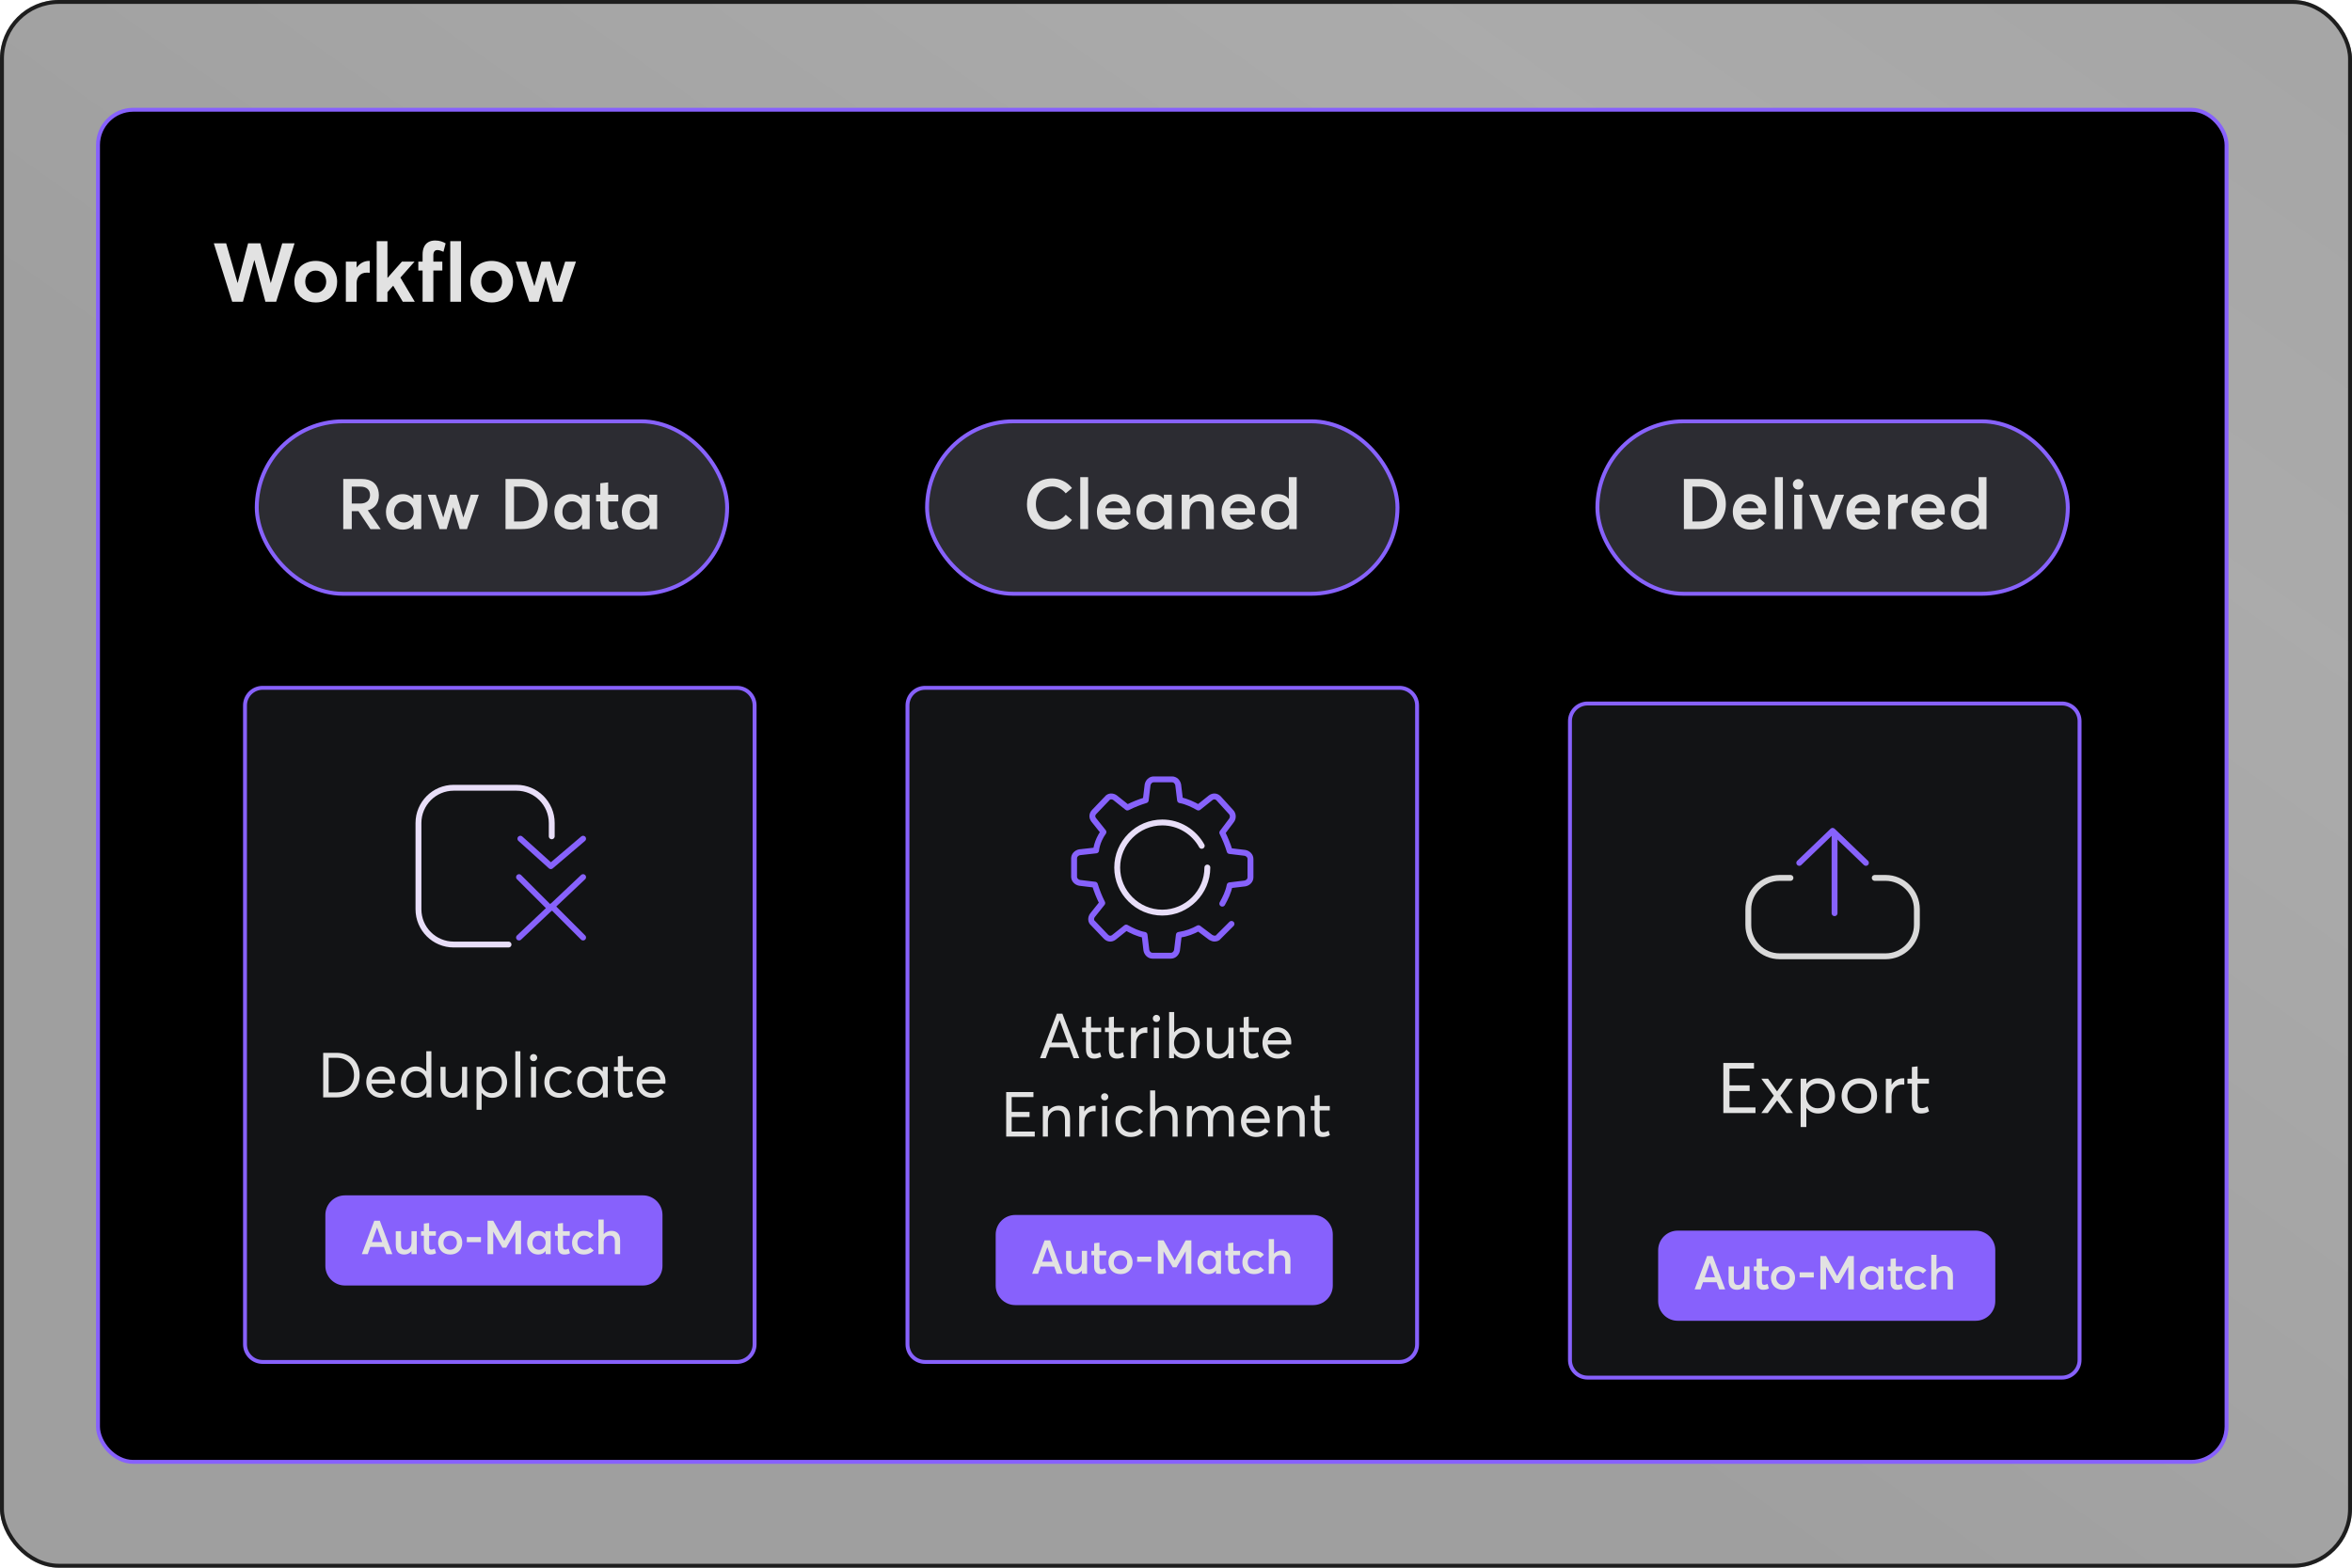 <svg xmlns="http://www.w3.org/2000/svg" width="600" height="400" viewBox="0 0 600 400" fill="none"><g clip-path="url(#clip0_1862_41886)"><rect width="600" height="400" rx="15" fill="url(#paint0_linear_1862_41886)"></rect><rect x="0.5" y="0.5" width="599" height="399" rx="14.5" stroke="#1E1E1E"></rect><rect x="25" y="28" width="543" height="345" rx="9" fill="black" stroke="#8761FC"></rect><path d="M71.996 62.081H75.144L70.447 77H67.71L64.9 66.387H64.869L61.967 77H59.24L54.544 62.081H57.691L60.593 72.17H60.634L63.29 62.081H66.418L69.053 72.17H69.094L71.996 62.081ZM80.547 77.174C79.901 77.174 79.296 77.092 78.732 76.918C78.158 76.754 77.656 76.508 77.215 76.19C76.774 75.882 76.394 75.503 76.077 75.072C75.749 74.642 75.502 74.149 75.338 73.606C75.174 73.073 75.092 72.499 75.092 71.883C75.092 71.124 75.215 70.417 75.482 69.761C75.749 69.105 76.118 68.551 76.589 68.079C77.061 67.607 77.635 67.238 78.322 66.972C78.999 66.705 79.748 66.572 80.547 66.572C81.327 66.572 82.065 66.705 82.742 66.961C83.418 67.228 83.993 67.587 84.475 68.048C84.946 68.51 85.326 69.074 85.592 69.73C85.859 70.386 86.002 71.104 86.002 71.883C86.002 72.919 85.767 73.842 85.305 74.642C84.834 75.452 84.188 76.077 83.367 76.518C82.537 76.959 81.593 77.174 80.547 77.174ZM80.547 74.713C81.296 74.713 81.932 74.447 82.444 73.914C82.957 73.38 83.213 72.704 83.213 71.883C83.213 71.053 82.957 70.376 82.455 69.843C81.942 69.31 81.306 69.043 80.547 69.043C79.748 69.043 79.102 69.32 78.609 69.853C78.117 70.386 77.871 71.063 77.871 71.883C77.871 72.683 78.117 73.36 78.62 73.903C79.122 74.447 79.768 74.713 80.547 74.713ZM94.103 66.572C94.206 66.572 94.277 66.582 94.318 66.582V69.597C94.041 69.576 93.795 69.566 93.59 69.566C92.77 69.566 92.124 69.822 91.663 70.314C91.201 70.817 90.976 71.463 90.976 72.242V77H88.228V66.746H90.976V68.253H91.006C91.396 67.72 91.857 67.3 92.391 67.013C92.924 66.726 93.488 66.572 94.103 66.572ZM100.317 72.919H100.286L98.84 74.549V77H96.092V61.537H98.84V70.878H98.881L102.542 66.746H105.762L102.142 70.827L105.823 77H102.757L100.317 72.919ZM107.802 77V69.022H106.715V66.746H107.802V64.982C107.802 64.203 107.925 63.537 108.182 62.993C108.438 62.45 108.807 62.04 109.289 61.773C109.761 61.506 110.345 61.363 111.022 61.363C111.576 61.363 112.088 61.445 112.55 61.588C113.011 61.742 113.391 61.916 113.678 62.101L113.124 64.254C112.509 63.957 111.996 63.803 111.586 63.803C110.889 63.803 110.55 64.265 110.55 65.188V66.746H112.837V69.022H110.55V77H107.802ZM114.867 77V61.537H117.615V77H114.867ZM125.418 77.174C124.772 77.174 124.167 77.092 123.604 76.918C123.029 76.754 122.527 76.508 122.086 76.19C121.645 75.882 121.266 75.503 120.948 75.072C120.62 74.642 120.374 74.149 120.209 73.606C120.045 73.073 119.963 72.499 119.963 71.883C119.963 71.124 120.086 70.417 120.353 69.761C120.62 69.105 120.989 68.551 121.46 68.079C121.932 67.607 122.506 67.238 123.193 66.972C123.87 66.705 124.619 66.572 125.418 66.572C126.198 66.572 126.936 66.705 127.613 66.961C128.29 67.228 128.864 67.587 129.346 68.048C129.817 68.51 130.197 69.074 130.463 69.73C130.73 70.386 130.874 71.104 130.874 71.883C130.874 72.919 130.638 73.842 130.176 74.642C129.705 75.452 129.059 76.077 128.238 76.518C127.408 76.959 126.464 77.174 125.418 77.174ZM125.418 74.713C126.167 74.713 126.803 74.447 127.315 73.914C127.828 73.38 128.084 72.704 128.084 71.883C128.084 71.053 127.828 70.376 127.326 69.843C126.813 69.31 126.177 69.043 125.418 69.043C124.619 69.043 123.973 69.32 123.48 69.853C122.988 70.386 122.742 71.063 122.742 71.883C122.742 72.683 122.988 73.36 123.491 73.903C123.993 74.447 124.639 74.713 125.418 74.713ZM144.173 66.746H146.931L143.435 77H141.066L139.241 70.673H139.21L137.405 77H135.047L131.55 66.746H134.309L136.298 72.981H136.329L138.123 66.746H140.338L142.153 72.981H142.184L144.173 66.746Z" fill="#E2E2E2"></path><rect x="65.5" y="107.5" width="120" height="44" rx="22" fill="#2C2C32" stroke="#8762FC"></rect><path d="M97.118 135H94.508L91.458 130.438H89.735V135H87.564V122.212H92.284C92.873 122.212 93.409 122.282 93.893 122.414C94.376 122.555 94.789 122.739 95.132 122.985C95.466 123.231 95.756 123.53 95.984 123.873C96.213 124.225 96.38 124.603 96.485 125.016C96.591 125.438 96.652 125.886 96.652 126.36C96.652 127.389 96.406 128.224 95.914 128.874C95.422 129.524 94.736 129.964 93.849 130.21V130.245L97.118 135ZM89.735 124.163V128.487H91.81C92.653 128.487 93.304 128.294 93.743 127.898C94.183 127.512 94.402 126.984 94.402 126.316C94.402 125.648 94.183 125.121 93.761 124.734C93.339 124.356 92.732 124.163 91.959 124.163H89.735ZM105.45 126.22H107.463V135H105.538V133.822H105.512C104.844 134.701 103.912 135.141 102.717 135.141C102.233 135.141 101.776 135.079 101.337 134.938C100.897 134.807 100.511 134.604 100.159 134.341C99.808 134.077 99.509 133.77 99.254 133.409C98.999 133.049 98.806 132.636 98.665 132.161C98.524 131.687 98.463 131.186 98.463 130.649C98.463 129.999 98.568 129.393 98.788 128.821C98.999 128.259 99.298 127.775 99.676 127.371C100.045 126.976 100.493 126.659 101.021 126.431C101.539 126.202 102.102 126.088 102.699 126.088C103.842 126.088 104.747 126.483 105.415 127.274H105.45V126.22ZM103.033 133.312C103.728 133.312 104.316 133.066 104.8 132.574C105.283 132.082 105.529 131.44 105.529 130.658C105.529 129.885 105.292 129.234 104.817 128.707C104.343 128.18 103.754 127.916 103.042 127.916C102.69 127.916 102.356 127.986 102.049 128.109C101.741 128.241 101.478 128.426 101.249 128.654C101.021 128.883 100.836 129.173 100.704 129.524C100.572 129.876 100.511 130.254 100.511 130.658C100.511 131.44 100.739 132.082 101.214 132.574C101.68 133.066 102.286 133.312 103.033 133.312ZM120.11 126.22H122.149L119.135 135H117.271L115.628 129.472H115.593L113.949 135H112.13L109.115 126.22H111.154L113.053 131.994H113.088L114.784 126.22H116.463L118.186 132.003H118.212L120.11 126.22ZM128.961 135V122.212H133.03C134.023 122.212 134.938 122.37 135.772 122.687C136.599 123.003 137.302 123.442 137.873 124.005C138.436 124.567 138.875 125.244 139.191 126.035C139.508 126.826 139.666 127.696 139.666 128.628C139.666 129.568 139.508 130.43 139.209 131.212C138.901 132.003 138.471 132.671 137.917 133.233C137.354 133.796 136.66 134.227 135.834 134.534C135.008 134.851 134.085 135 133.083 135H128.961ZM131.132 133.049H132.951C133.61 133.049 134.226 132.943 134.788 132.715C135.351 132.495 135.816 132.188 136.203 131.792C136.59 131.405 136.889 130.931 137.1 130.386C137.311 129.841 137.425 129.261 137.425 128.628C137.425 127.775 137.24 127.011 136.871 126.325C136.502 125.648 135.992 125.121 135.324 124.734C134.656 124.356 133.909 124.163 133.074 124.163H131.132V133.049ZM148.411 126.22H150.424V135H148.499V133.822H148.473C147.805 134.701 146.873 135.141 145.678 135.141C145.194 135.141 144.737 135.079 144.298 134.938C143.858 134.807 143.472 134.604 143.12 134.341C142.769 134.077 142.47 133.77 142.215 133.409C141.96 133.049 141.767 132.636 141.626 132.161C141.485 131.687 141.424 131.186 141.424 130.649C141.424 129.999 141.529 129.393 141.749 128.821C141.96 128.259 142.259 127.775 142.637 127.371C143.006 126.976 143.454 126.659 143.981 126.431C144.5 126.202 145.062 126.088 145.66 126.088C146.803 126.088 147.708 126.483 148.376 127.274H148.411V126.22ZM145.994 133.312C146.688 133.312 147.277 133.066 147.761 132.574C148.244 132.082 148.49 131.44 148.49 130.658C148.49 129.885 148.253 129.234 147.778 128.707C147.304 128.18 146.715 127.916 146.003 127.916C145.651 127.916 145.317 127.986 145.01 128.109C144.702 128.241 144.438 128.426 144.21 128.654C143.981 128.883 143.797 129.173 143.665 129.524C143.533 129.876 143.472 130.254 143.472 130.658C143.472 131.44 143.7 132.082 144.175 132.574C144.641 133.066 145.247 133.312 145.994 133.312ZM155.583 135.141C154.81 135.141 154.203 134.895 153.772 134.402C153.342 133.91 153.131 133.189 153.131 132.223V127.934H152.059V126.22H153.131V123.302L155.144 123.082V126.22H157.728V127.934H155.144V132.038C155.144 132.478 155.205 132.794 155.346 132.979C155.486 133.172 155.697 133.26 155.987 133.26C156.374 133.26 156.813 133.137 157.288 132.882L157.815 134.622C157.499 134.798 157.174 134.921 156.849 135.009C156.523 135.097 156.102 135.141 155.583 135.141ZM165.62 126.22H167.633V135H165.708V133.822H165.682C165.014 134.701 164.082 135.141 162.887 135.141C162.403 135.141 161.946 135.079 161.507 134.938C161.067 134.807 160.681 134.604 160.329 134.341C159.978 134.077 159.679 133.77 159.424 133.409C159.169 133.049 158.976 132.636 158.835 132.161C158.694 131.687 158.633 131.186 158.633 130.649C158.633 129.999 158.738 129.393 158.958 128.821C159.169 128.259 159.468 127.775 159.846 127.371C160.215 126.976 160.663 126.659 161.19 126.431C161.709 126.202 162.271 126.088 162.869 126.088C164.012 126.088 164.917 126.483 165.585 127.274H165.62V126.22ZM163.203 133.312C163.897 133.312 164.486 133.066 164.97 132.574C165.453 132.082 165.699 131.44 165.699 130.658C165.699 129.885 165.462 129.234 164.987 128.707C164.513 128.18 163.924 127.916 163.212 127.916C162.86 127.916 162.526 127.986 162.219 128.109C161.911 128.241 161.647 128.426 161.419 128.654C161.19 128.883 161.006 129.173 160.874 129.524C160.742 129.876 160.681 130.254 160.681 130.658C160.681 131.44 160.909 132.082 161.384 132.574C161.85 133.066 162.456 133.312 163.203 133.312Z" fill="#E2E2E2"></path><rect x="236.5" y="107.5" width="120" height="44" rx="22" fill="#2C2C32" stroke="#8762FC"></rect><path d="M268.436 135.114C267.732 135.114 267.064 135.026 266.432 134.851C265.79 134.675 265.201 134.411 264.656 134.051C264.111 133.69 263.646 133.26 263.25 132.75C262.846 132.24 262.538 131.643 262.318 130.939C262.09 130.236 261.984 129.48 261.984 128.654C261.984 127.925 262.072 127.23 262.248 126.571C262.424 125.912 262.696 125.306 263.065 124.761C263.426 124.216 263.865 123.75 264.375 123.346C264.885 122.941 265.482 122.634 266.177 122.405C266.871 122.186 267.627 122.071 268.436 122.071C269.358 122.071 270.264 122.273 271.143 122.678C272.021 123.082 272.804 123.697 273.472 124.523L271.872 125.877C271.441 125.35 270.923 124.919 270.325 124.603C269.728 124.286 269.095 124.128 268.436 124.128C267.609 124.128 266.889 124.321 266.256 124.69C265.623 125.068 265.131 125.596 264.779 126.281C264.428 126.967 264.252 127.758 264.252 128.654C264.252 129.516 264.428 130.289 264.788 130.957C265.14 131.625 265.641 132.144 266.273 132.513C266.906 132.882 267.627 133.066 268.436 133.066C269.121 133.066 269.763 132.917 270.352 132.601C270.932 132.284 271.441 131.862 271.872 131.326L273.472 132.688C272.883 133.427 272.162 134.016 271.31 134.455C270.457 134.895 269.499 135.114 268.436 135.114ZM275.572 135V121.746H277.585V135H275.572ZM288.369 130.509C288.369 130.834 288.352 131.098 288.316 131.309H281.918C282.041 131.933 282.331 132.425 282.779 132.776C283.228 133.137 283.772 133.312 284.423 133.312C285.328 133.312 286.058 132.97 286.611 132.275L288.018 133.479C287.613 133.989 287.104 134.394 286.479 134.692C285.855 134.991 285.135 135.141 284.317 135.141C283.465 135.141 282.7 134.956 282.023 134.587C281.338 134.218 280.802 133.69 280.415 132.996C280.02 132.302 279.826 131.502 279.826 130.605C279.826 129.946 279.932 129.331 280.151 128.769C280.362 128.206 280.661 127.731 281.048 127.336C281.426 126.949 281.883 126.642 282.41 126.422C282.938 126.202 283.5 126.088 284.106 126.088C284.95 126.088 285.706 126.281 286.356 126.659C287.007 127.046 287.499 127.564 287.851 128.232C288.193 128.9 288.369 129.665 288.369 130.509ZM284.212 127.916C283.649 127.916 283.175 128.074 282.771 128.382C282.366 128.689 282.094 129.12 281.953 129.683H286.348C286.26 129.331 286.119 129.023 285.935 128.76C285.75 128.496 285.513 128.294 285.214 128.145C284.915 127.995 284.581 127.916 284.212 127.916ZM296.903 126.22H298.916V135H296.991V133.822H296.965C296.297 134.701 295.365 135.141 294.17 135.141C293.687 135.141 293.229 135.079 292.79 134.938C292.351 134.807 291.964 134.604 291.612 134.341C291.261 134.077 290.962 133.77 290.707 133.409C290.452 133.049 290.259 132.636 290.118 132.161C289.978 131.687 289.916 131.186 289.916 130.649C289.916 129.999 290.021 129.393 290.241 128.821C290.452 128.259 290.751 127.775 291.129 127.371C291.498 126.976 291.946 126.659 292.474 126.431C292.992 126.202 293.555 126.088 294.152 126.088C295.295 126.088 296.2 126.483 296.868 127.274H296.903V126.22ZM294.486 133.312C295.181 133.312 295.77 133.066 296.253 132.574C296.736 132.082 296.982 131.44 296.982 130.658C296.982 129.885 296.745 129.234 296.271 128.707C295.796 128.18 295.207 127.916 294.495 127.916C294.144 127.916 293.81 127.986 293.502 128.109C293.194 128.241 292.931 128.426 292.702 128.654C292.474 128.883 292.289 129.173 292.157 129.524C292.025 129.876 291.964 130.254 291.964 130.658C291.964 131.44 292.192 132.082 292.667 132.574C293.133 133.066 293.739 133.312 294.486 133.312ZM306.439 126.088C307.441 126.088 308.232 126.396 308.804 127.011C309.375 127.626 309.665 128.566 309.665 129.832V135.009H307.652V130.351C307.652 129.894 307.608 129.507 307.529 129.19C307.441 128.874 307.318 128.628 307.151 128.443C306.976 128.259 306.782 128.127 306.554 128.039C306.325 127.96 306.062 127.916 305.745 127.916C305.402 127.916 305.095 127.978 304.813 128.092C304.532 128.215 304.286 128.382 304.093 128.602C303.891 128.83 303.732 129.111 303.627 129.445C303.521 129.788 303.469 130.166 303.469 130.588V135H301.456V126.22H303.469V127.424H303.495C303.864 126.993 304.304 126.659 304.813 126.431C305.323 126.202 305.859 126.088 306.439 126.088ZM320.168 130.509C320.168 130.834 320.15 131.098 320.115 131.309H313.717C313.84 131.933 314.13 132.425 314.578 132.776C315.026 133.137 315.571 133.312 316.222 133.312C317.127 133.312 317.856 132.97 318.41 132.275L319.816 133.479C319.412 133.989 318.902 134.394 318.278 134.692C317.654 134.991 316.934 135.141 316.116 135.141C315.264 135.141 314.499 134.956 313.822 134.587C313.137 134.218 312.601 133.69 312.214 132.996C311.818 132.302 311.625 131.502 311.625 130.605C311.625 129.946 311.73 129.331 311.95 128.769C312.161 128.206 312.46 127.731 312.847 127.336C313.225 126.949 313.682 126.642 314.209 126.422C314.736 126.202 315.299 126.088 315.905 126.088C316.749 126.088 317.505 126.281 318.155 126.659C318.806 127.046 319.298 127.564 319.649 128.232C319.992 128.9 320.168 129.665 320.168 130.509ZM316.011 127.916C315.448 127.916 314.974 128.074 314.569 128.382C314.165 128.689 313.893 129.12 313.752 129.683H318.146C318.059 129.331 317.918 129.023 317.733 128.76C317.549 128.496 317.312 128.294 317.013 128.145C316.714 127.995 316.38 127.916 316.011 127.916ZM328.781 121.746H330.794V135H328.869V133.822H328.834C328.166 134.701 327.208 135.141 325.978 135.141C325.494 135.141 325.037 135.079 324.598 134.938C324.158 134.807 323.771 134.604 323.42 134.341C323.068 134.077 322.77 133.77 322.515 133.409C322.26 133.049 322.066 132.636 321.926 132.161C321.785 131.687 321.724 131.186 321.724 130.649C321.724 129.999 321.829 129.393 322.049 128.821C322.26 128.259 322.559 127.775 322.937 127.371C323.306 126.976 323.754 126.659 324.281 126.431C324.8 126.202 325.362 126.088 325.96 126.088C327.138 126.088 328.069 126.483 328.737 127.274H328.781V121.746ZM326.294 133.312C327.015 133.312 327.63 133.066 328.122 132.574C328.614 132.082 328.86 131.449 328.86 130.658C328.86 129.876 328.614 129.226 328.14 128.698C327.665 128.18 327.05 127.916 326.303 127.916C325.951 127.916 325.617 127.986 325.31 128.109C325.002 128.241 324.738 128.426 324.51 128.654C324.281 128.883 324.097 129.173 323.965 129.524C323.833 129.876 323.771 130.254 323.771 130.658C323.771 131.44 324 132.082 324.475 132.574C324.94 133.066 325.547 133.312 326.294 133.312Z" fill="#E2E2E2"></path><rect x="407.5" y="107.5" width="120" height="44" rx="22" fill="#2C2C32" stroke="#8762FC"></rect><path d="M429.564 135V122.212H433.634C434.627 122.212 435.541 122.37 436.376 122.687C437.202 123.003 437.905 123.442 438.477 124.005C439.039 124.567 439.479 125.244 439.795 126.035C440.111 126.826 440.27 127.696 440.27 128.628C440.27 129.568 440.111 130.43 439.812 131.212C439.505 132.003 439.074 132.671 438.521 133.233C437.958 133.796 437.264 134.227 436.438 134.534C435.611 134.851 434.688 135 433.687 135H429.564ZM431.735 133.049H433.555C434.214 133.049 434.829 132.943 435.392 132.715C435.954 132.495 436.42 132.188 436.807 131.792C437.193 131.405 437.492 130.931 437.703 130.386C437.914 129.841 438.028 129.261 438.028 128.628C438.028 127.775 437.844 127.011 437.475 126.325C437.105 125.648 436.596 125.121 435.928 124.734C435.26 124.356 434.513 124.163 433.678 124.163H431.735V133.049ZM450.588 130.509C450.588 130.834 450.57 131.098 450.535 131.309H444.137C444.26 131.933 444.55 132.425 444.998 132.776C445.446 133.137 445.991 133.312 446.642 133.312C447.547 133.312 448.276 132.97 448.83 132.275L450.236 133.479C449.832 133.989 449.322 134.394 448.698 134.692C448.074 134.991 447.354 135.141 446.536 135.141C445.684 135.141 444.919 134.956 444.242 134.587C443.557 134.218 443.021 133.69 442.634 132.996C442.238 132.302 442.045 131.502 442.045 130.605C442.045 129.946 442.15 129.331 442.37 128.769C442.581 128.206 442.88 127.731 443.267 127.336C443.645 126.949 444.102 126.642 444.629 126.422C445.156 126.202 445.719 126.088 446.325 126.088C447.169 126.088 447.925 126.281 448.575 126.659C449.226 127.046 449.718 127.564 450.069 128.232C450.412 128.9 450.588 129.665 450.588 130.509ZM446.431 127.916C445.868 127.916 445.394 128.074 444.989 128.382C444.585 128.689 444.312 129.12 444.172 129.683H448.566C448.479 129.331 448.338 129.023 448.153 128.76C447.969 128.496 447.731 128.294 447.433 128.145C447.134 127.995 446.8 127.916 446.431 127.916ZM452.803 135V121.746H454.815V135H452.803ZM458.727 124.91C458.34 124.91 458.023 124.787 457.76 124.523C457.496 124.26 457.364 123.943 457.364 123.574C457.364 123.205 457.496 122.897 457.76 122.634C458.023 122.37 458.34 122.238 458.727 122.238C459.096 122.238 459.412 122.37 459.676 122.634C459.939 122.897 460.08 123.214 460.08 123.574C460.08 123.82 460.019 124.04 459.896 124.242C459.772 124.453 459.605 124.611 459.395 124.734C459.184 124.857 458.964 124.91 458.727 124.91ZM457.707 135V126.22H459.72V135H457.707ZM468.254 126.22H470.425L466.944 135H465.02L461.521 126.22H463.675L465.969 132.478H466.004L468.254 126.22ZM479.574 130.509C479.574 130.834 479.557 131.098 479.521 131.309H473.123C473.246 131.933 473.536 132.425 473.984 132.776C474.433 133.137 474.978 133.312 475.628 133.312C476.533 133.312 477.263 132.97 477.816 132.275L479.223 133.479C478.818 133.989 478.309 134.394 477.685 134.692C477.061 134.991 476.34 135.141 475.522 135.141C474.67 135.141 473.905 134.956 473.229 134.587C472.543 134.218 472.007 133.69 471.62 132.996C471.225 132.302 471.031 131.502 471.031 130.605C471.031 129.946 471.137 129.331 471.356 128.769C471.567 128.206 471.866 127.731 472.253 127.336C472.631 126.949 473.088 126.642 473.615 126.422C474.143 126.202 474.705 126.088 475.312 126.088C476.155 126.088 476.911 126.281 477.562 126.659C478.212 127.046 478.704 127.564 479.056 128.232C479.398 128.9 479.574 129.665 479.574 130.509ZM475.417 127.916C474.854 127.916 474.38 128.074 473.976 128.382C473.571 128.689 473.299 129.12 473.158 129.683H477.553C477.465 129.331 477.324 129.023 477.14 128.76C476.955 128.496 476.718 128.294 476.419 128.145C476.12 127.995 475.786 127.916 475.417 127.916ZM486.43 126.088C486.544 126.088 486.623 126.097 486.676 126.097V128.338C486.447 128.32 486.245 128.312 486.069 128.312C485.568 128.312 485.138 128.426 484.769 128.646C484.399 128.874 484.127 129.173 483.942 129.551C483.758 129.929 483.67 130.359 483.67 130.834V135H481.657V126.22H483.67V127.538H483.696C484.039 127.072 484.443 126.712 484.918 126.466C485.393 126.22 485.894 126.088 486.43 126.088ZM496.133 130.509C496.133 130.834 496.115 131.098 496.08 131.309H489.682C489.805 131.933 490.095 132.425 490.543 132.776C490.991 133.137 491.536 133.312 492.187 133.312C493.092 133.312 493.821 132.97 494.375 132.275L495.781 133.479C495.377 133.989 494.867 134.394 494.243 134.692C493.619 134.991 492.898 135.141 492.081 135.141C491.229 135.141 490.464 134.956 489.787 134.587C489.102 134.218 488.565 133.69 488.179 132.996C487.783 132.302 487.59 131.502 487.59 130.605C487.59 129.946 487.695 129.331 487.915 128.769C488.126 128.206 488.425 127.731 488.812 127.336C489.189 126.949 489.646 126.642 490.174 126.422C490.701 126.202 491.264 126.088 491.87 126.088C492.714 126.088 493.47 126.281 494.12 126.659C494.771 127.046 495.263 127.564 495.614 128.232C495.957 128.9 496.133 129.665 496.133 130.509ZM491.976 127.916C491.413 127.916 490.938 128.074 490.534 128.382C490.13 128.689 489.857 129.12 489.717 129.683H494.111C494.023 129.331 493.883 129.023 493.698 128.76C493.514 128.496 493.276 128.294 492.978 128.145C492.679 127.995 492.345 127.916 491.976 127.916ZM504.746 121.746H506.759V135H504.834V133.822H504.799C504.131 134.701 503.173 135.141 501.942 135.141C501.459 135.141 501.002 135.079 500.562 134.938C500.123 134.807 499.736 134.604 499.385 134.341C499.033 134.077 498.734 133.77 498.479 133.409C498.225 133.049 498.031 132.636 497.891 132.161C497.75 131.687 497.688 131.186 497.688 130.649C497.688 129.999 497.794 129.393 498.014 128.821C498.225 128.259 498.523 127.775 498.901 127.371C499.271 126.976 499.719 126.659 500.246 126.431C500.765 126.202 501.327 126.088 501.925 126.088C503.103 126.088 504.034 126.483 504.702 127.274H504.746V121.746ZM502.259 133.312C502.979 133.312 503.595 133.066 504.087 132.574C504.579 132.082 504.825 131.449 504.825 130.658C504.825 129.876 504.579 129.226 504.104 128.698C503.63 128.18 503.015 127.916 502.268 127.916C501.916 127.916 501.582 127.986 501.274 128.109C500.967 128.241 500.703 128.426 500.475 128.654C500.246 128.883 500.062 129.173 499.93 129.524C499.798 129.876 499.736 130.254 499.736 130.658C499.736 131.44 499.965 132.082 500.439 132.574C500.905 133.066 501.512 133.312 502.259 133.312Z" fill="#E2E2E2"></path><path d="M67 175.5H188C190.485 175.5 192.5 177.515 192.5 180V343C192.5 345.485 190.485 347.5 188 347.5H67C64.515 347.5 62.5 345.485 62.5 343V180C62.5 177.515 64.515 175.5 67 175.5Z" fill="#121315" stroke="#8761FC"></path><path d="M82.445 280V268.633H85.844C86.727 268.633 87.539 268.773 88.281 269.055C89.016 269.336 89.641 269.727 90.148 270.227C90.648 270.727 91.039 271.328 91.32 272.031C91.602 272.734 91.742 273.508 91.742 274.336C91.742 276.031 91.211 277.398 90.156 278.438C89.102 279.484 87.68 280 85.891 280H82.445ZM83.836 278.734H85.805C86.25 278.734 86.672 278.688 87.078 278.586C87.484 278.492 87.852 278.352 88.18 278.164C88.508 277.984 88.812 277.758 89.078 277.492C89.344 277.227 89.562 276.938 89.742 276.609C89.922 276.289 90.062 275.938 90.156 275.547C90.25 275.164 90.305 274.758 90.305 274.336C90.305 273.477 90.117 272.711 89.75 272.039C89.375 271.367 88.852 270.844 88.18 270.469C87.508 270.094 86.734 269.898 85.867 269.898H83.836V278.734ZM100.789 275.984C100.789 276.188 100.773 276.359 100.75 276.516H94.766C94.844 277.242 95.125 277.82 95.602 278.258C96.07 278.695 96.656 278.906 97.359 278.906C97.82 278.906 98.234 278.812 98.609 278.625C98.977 278.438 99.289 278.18 99.555 277.859L100.461 278.633C100.109 279.086 99.664 279.445 99.133 279.711C98.602 279.977 97.992 280.102 97.312 280.102C96.766 280.102 96.25 280.008 95.773 279.812C95.297 279.617 94.891 279.344 94.547 279C94.203 278.656 93.93 278.234 93.734 277.734C93.531 277.234 93.438 276.695 93.438 276.109C93.438 275.531 93.531 275 93.727 274.5C93.914 274 94.18 273.578 94.508 273.234C94.836 272.891 95.234 272.617 95.695 272.414C96.148 272.219 96.641 272.117 97.164 272.117C97.875 272.117 98.508 272.289 99.062 272.617C99.609 272.953 100.039 273.414 100.336 274C100.633 274.586 100.789 275.25 100.789 275.984ZM97.234 273.312C96.617 273.312 96.086 273.508 95.641 273.891C95.195 274.273 94.914 274.789 94.797 275.438H99.5C99.391 274.797 99.141 274.281 98.742 273.891C98.344 273.508 97.844 273.312 97.234 273.312ZM108.75 268.219H110.047V280H108.805V278.766H108.781C108.57 279.047 108.328 279.289 108.062 279.484C107.789 279.688 107.484 279.836 107.148 279.945C106.812 280.055 106.461 280.102 106.086 280.102C105.555 280.102 105.055 280.008 104.586 279.82C104.117 279.633 103.711 279.367 103.367 279.023C103.023 278.688 102.758 278.273 102.562 277.773C102.359 277.281 102.266 276.742 102.266 276.156C102.266 275.594 102.359 275.055 102.555 274.555C102.742 274.055 103.008 273.633 103.344 273.273C103.672 272.914 104.078 272.633 104.555 272.43C105.023 272.227 105.531 272.117 106.078 272.117C106.422 272.117 106.758 272.164 107.086 272.258C107.406 272.352 107.703 272.492 107.984 272.68C108.266 272.867 108.508 273.102 108.727 273.367H108.75V268.219ZM106.211 278.914C106.547 278.914 106.875 278.852 107.188 278.719C107.5 278.586 107.781 278.398 108.016 278.164C108.25 277.93 108.445 277.633 108.586 277.289C108.727 276.945 108.797 276.57 108.797 276.164C108.797 275.773 108.727 275.398 108.594 275.047C108.461 274.695 108.281 274.391 108.055 274.133C107.828 273.883 107.555 273.68 107.242 273.531C106.922 273.383 106.586 273.305 106.227 273.305C105.469 273.305 104.836 273.57 104.336 274.094C103.836 274.625 103.586 275.312 103.586 276.164C103.586 276.961 103.828 277.625 104.312 278.141C104.797 278.656 105.43 278.914 106.211 278.914ZM117.875 272.211H119.172V280H117.875V278.711H117.852C117.539 279.164 117.164 279.508 116.719 279.742C116.266 279.984 115.789 280.102 115.289 280.102C114.367 280.102 113.648 279.836 113.133 279.289C112.617 278.75 112.367 277.938 112.367 276.852V272.211H113.664V276.477C113.664 277.344 113.82 277.969 114.133 278.344C114.445 278.719 114.922 278.906 115.562 278.906C115.875 278.906 116.164 278.844 116.445 278.711C116.727 278.578 116.969 278.391 117.18 278.148C117.391 277.906 117.562 277.594 117.688 277.219C117.812 276.844 117.875 276.438 117.875 275.984V272.211ZM125.547 272.117C126.266 272.117 126.922 272.297 127.508 272.648C128.086 273 128.539 273.484 128.867 274.094C129.195 274.711 129.359 275.398 129.359 276.156C129.359 276.742 129.258 277.281 129.062 277.773C128.859 278.273 128.594 278.688 128.25 279.023C127.906 279.367 127.508 279.633 127.039 279.82C126.57 280.008 126.07 280.102 125.539 280.102C124.992 280.102 124.5 279.992 124.047 279.773C123.594 279.555 123.203 279.25 122.891 278.844H122.859V283.164H121.57V272.211H122.867V273.359H122.898C123.219 272.961 123.609 272.656 124.062 272.438C124.516 272.227 125.016 272.117 125.547 272.117ZM125.414 278.914C126.195 278.914 126.828 278.656 127.312 278.141C127.797 277.625 128.039 276.961 128.039 276.164C128.039 275.312 127.781 274.625 127.281 274.094C126.781 273.57 126.148 273.305 125.398 273.305C124.914 273.305 124.477 273.438 124.086 273.688C123.688 273.938 123.375 274.281 123.156 274.719C122.93 275.156 122.82 275.641 122.82 276.164C122.82 276.57 122.891 276.945 123.031 277.289C123.172 277.633 123.359 277.93 123.602 278.164C123.836 278.398 124.117 278.586 124.43 278.719C124.742 278.852 125.07 278.914 125.414 278.914ZM131.461 280V268.219H132.75V280H131.461ZM136.117 270.766C135.852 270.766 135.633 270.68 135.461 270.5C135.281 270.328 135.195 270.109 135.195 269.859C135.195 269.609 135.281 269.391 135.461 269.211C135.633 269.039 135.852 268.945 136.117 268.945C136.281 268.945 136.438 268.992 136.578 269.07C136.719 269.148 136.828 269.258 136.914 269.398C136.992 269.539 137.039 269.695 137.039 269.859C137.039 270.109 136.945 270.328 136.766 270.5C136.586 270.68 136.367 270.766 136.117 270.766ZM135.461 280V272.211H136.75V280H135.461ZM142.719 280.102C141.977 280.102 141.312 279.938 140.727 279.602C140.141 279.273 139.688 278.805 139.359 278.195C139.031 277.586 138.867 276.898 138.867 276.117C138.867 275.344 139.031 274.648 139.359 274.039C139.688 273.43 140.148 272.961 140.742 272.617C141.336 272.281 142.008 272.109 142.766 272.109C143.359 272.109 143.938 272.234 144.5 272.469C145.062 272.711 145.531 273.055 145.906 273.5L145.008 274.281C144.758 273.984 144.438 273.742 144.062 273.57C143.688 273.398 143.273 273.305 142.828 273.305C142.047 273.305 141.406 273.57 140.914 274.086C140.422 274.609 140.18 275.281 140.18 276.109C140.18 276.938 140.422 277.617 140.914 278.133C141.406 278.648 142.047 278.906 142.828 278.906C143.266 278.906 143.688 278.828 144.078 278.656C144.469 278.484 144.789 278.258 145.039 277.977L145.938 278.781C145.586 279.172 145.125 279.492 144.562 279.734C144 279.984 143.383 280.102 142.719 280.102ZM153.75 272.211H155.047V280H153.805V278.766H153.781C153.461 279.188 153.07 279.516 152.602 279.75C152.133 279.984 151.617 280.102 151.055 280.102C150.523 280.102 150.023 280.008 149.555 279.82C149.086 279.633 148.68 279.367 148.336 279.023C147.992 278.688 147.727 278.273 147.531 277.773C147.328 277.281 147.234 276.742 147.234 276.156C147.234 275.398 147.391 274.711 147.719 274.094C148.047 273.484 148.5 273 149.086 272.648C149.664 272.297 150.32 272.117 151.047 272.117C151.578 272.117 152.078 272.227 152.539 272.438C153 272.656 153.391 272.961 153.719 273.367H153.75V272.211ZM151.18 278.914C151.523 278.914 151.859 278.852 152.18 278.719C152.492 278.586 152.773 278.398 153.016 278.164C153.25 277.93 153.445 277.633 153.586 277.289C153.727 276.945 153.797 276.57 153.797 276.164C153.797 275.773 153.727 275.398 153.594 275.047C153.461 274.695 153.281 274.391 153.055 274.133C152.82 273.883 152.547 273.68 152.227 273.531C151.898 273.383 151.555 273.305 151.195 273.305C150.438 273.305 149.805 273.57 149.305 274.094C148.805 274.625 148.555 275.312 148.555 276.164C148.555 276.961 148.797 277.625 149.281 278.141C149.766 278.656 150.398 278.914 151.18 278.914ZM159.641 280.102C158.289 280.102 157.617 279.297 157.617 277.68V273.336H156.625V272.211H157.617V269.547L158.914 269.406V272.211H161.492V273.336H158.914V277.484C158.914 277.977 158.984 278.336 159.125 278.555C159.266 278.773 159.508 278.883 159.867 278.883C160.273 278.883 160.711 278.75 161.18 278.484L161.523 279.617C161.352 279.711 161.195 279.797 161.047 279.859C160.891 279.922 160.695 279.984 160.445 280.031C160.195 280.078 159.922 280.102 159.641 280.102ZM169.773 275.984C169.773 276.188 169.758 276.359 169.734 276.516H163.75C163.828 277.242 164.109 277.82 164.586 278.258C165.055 278.695 165.641 278.906 166.344 278.906C166.805 278.906 167.219 278.812 167.594 278.625C167.961 278.438 168.273 278.18 168.539 277.859L169.445 278.633C169.094 279.086 168.648 279.445 168.117 279.711C167.586 279.977 166.977 280.102 166.297 280.102C165.75 280.102 165.234 280.008 164.758 279.812C164.281 279.617 163.875 279.344 163.531 279C163.188 278.656 162.914 278.234 162.719 277.734C162.516 277.234 162.422 276.695 162.422 276.109C162.422 275.531 162.516 275 162.711 274.5C162.898 274 163.164 273.578 163.492 273.234C163.82 272.891 164.219 272.617 164.68 272.414C165.133 272.219 165.625 272.117 166.148 272.117C166.859 272.117 167.492 272.289 168.047 272.617C168.594 272.953 169.023 273.414 169.32 274C169.617 274.586 169.773 275.25 169.773 275.984ZM166.219 273.312C165.602 273.312 165.07 273.508 164.625 273.891C164.18 274.273 163.898 274.789 163.781 275.438H168.484C168.375 274.797 168.125 274.281 167.727 273.891C167.328 273.508 166.828 273.312 166.219 273.312Z" fill="#E2E2E2"></path><path d="M132.75 214L140.521 221L148.75 214" stroke="#8762FC" stroke-width="1.5" stroke-linecap="round" stroke-linejoin="round"></path><path d="M132.404 223.802L140.344 231.741L148.75 223.802" stroke="#8762FC" stroke-width="1.5" stroke-linecap="round" stroke-linejoin="round"></path><path d="M148.75 239.214L140.81 231.274L132.404 239.214" stroke="#8762FC" stroke-width="1.5" stroke-linecap="round" stroke-linejoin="round"></path><path d="M140.75 213.381V210C140.75 205.029 136.721 201 131.75 201H115.75C110.779 201 106.75 205.029 106.75 210V232C106.75 236.971 110.779 241 115.75 241H129.723" stroke="#E8DEF8" stroke-width="1.5" stroke-linecap="round"></path><path d="M164 305H88C85.239 305 83 307.239 83 310V323C83 325.761 85.239 328 88 328H164C166.761 328 169 325.761 169 323V310C169 307.239 166.761 305 164 305Z" fill="#8761FC"></path><path d="M98.574 320L97.93 318.166H94.449L93.811 320H92.299L95.481 311.475H96.893L100.092 320H98.574ZM94.889 316.912H97.49L96.195 313.221H96.184L94.889 316.912ZM104.973 314.146H106.314V320H104.973V319.238H104.955C104.721 319.52 104.451 319.73 104.141 319.877C103.824 320.023 103.496 320.094 103.15 320.094C102.816 320.094 102.518 320.053 102.26 319.965C102.002 319.877 101.773 319.742 101.574 319.555C101.375 319.373 101.229 319.127 101.123 318.816C101.018 318.506 100.965 318.137 100.965 317.709V314.146H102.307V317.346C102.307 317.639 102.324 317.885 102.371 318.078C102.418 318.277 102.488 318.43 102.588 318.547C102.682 318.664 102.805 318.752 102.945 318.799C103.086 318.846 103.256 318.869 103.467 318.869C103.666 318.869 103.854 318.828 104.035 318.746C104.211 318.664 104.375 318.541 104.516 318.383C104.656 318.23 104.768 318.025 104.85 317.779C104.932 317.533 104.973 317.252 104.973 316.947V314.146ZM109.76 320.094C109.244 320.094 108.84 319.93 108.553 319.602C108.266 319.273 108.125 318.793 108.125 318.148V315.289H107.41V314.146H108.125V312.201L109.467 312.055V314.146H111.189V315.289H109.467V318.025C109.467 318.318 109.508 318.529 109.602 318.652C109.695 318.781 109.836 318.84 110.029 318.84C110.287 318.84 110.58 318.758 110.896 318.588L111.248 319.748C111.037 319.865 110.82 319.947 110.604 320.006C110.387 320.064 110.105 320.094 109.76 320.094ZM114.846 320.094C114.389 320.094 113.973 320.018 113.586 319.865C113.199 319.713 112.871 319.508 112.607 319.238C112.344 318.969 112.139 318.652 111.992 318.277C111.84 317.908 111.77 317.51 111.77 317.082C111.77 316.508 111.893 315.992 112.145 315.535C112.396 315.078 112.76 314.721 113.229 314.457C113.697 314.193 114.236 314.059 114.846 314.059C115.438 314.059 115.965 314.188 116.434 314.439C116.896 314.691 117.26 315.049 117.523 315.506C117.781 315.969 117.916 316.496 117.916 317.082C117.916 317.668 117.781 318.195 117.523 318.652C117.26 319.109 116.896 319.467 116.428 319.719C115.959 319.971 115.432 320.094 114.846 320.094ZM114.846 318.875C115.326 318.875 115.73 318.711 116.059 318.371C116.387 318.031 116.551 317.604 116.551 317.082C116.551 316.555 116.387 316.121 116.064 315.781C115.736 315.447 115.332 315.277 114.846 315.277C114.336 315.277 113.926 315.453 113.609 315.793C113.293 316.139 113.135 316.566 113.135 317.082C113.135 317.592 113.293 318.02 113.615 318.359C113.938 318.705 114.348 318.875 114.846 318.875ZM119.088 316.947V315.641H122.697V316.947H119.088ZM131.469 311.475H132.922V320H131.475V314.287H131.457L129.125 318.359H128.176L125.844 314.287H125.826V320H124.379V311.475H125.832L128.645 316.578H128.668L131.469 311.475ZM139.139 314.146H140.48V320H139.197V319.215H139.18C138.734 319.801 138.113 320.094 137.316 320.094C136.994 320.094 136.689 320.053 136.396 319.959C136.104 319.871 135.846 319.736 135.611 319.561C135.377 319.385 135.178 319.18 135.008 318.939C134.838 318.699 134.709 318.424 134.615 318.107C134.521 317.791 134.48 317.457 134.48 317.1C134.48 316.666 134.551 316.262 134.697 315.881C134.838 315.506 135.037 315.184 135.289 314.914C135.535 314.65 135.834 314.439 136.186 314.287C136.531 314.135 136.906 314.059 137.305 314.059C138.066 314.059 138.67 314.322 139.115 314.85H139.139V314.146ZM137.527 318.875C137.99 318.875 138.383 318.711 138.705 318.383C139.027 318.055 139.191 317.627 139.191 317.105C139.191 316.59 139.033 316.156 138.717 315.805C138.4 315.453 138.008 315.277 137.533 315.277C137.299 315.277 137.076 315.324 136.871 315.406C136.666 315.494 136.49 315.617 136.338 315.77C136.186 315.922 136.062 316.115 135.975 316.35C135.887 316.584 135.846 316.836 135.846 317.105C135.846 317.627 135.998 318.055 136.314 318.383C136.625 318.711 137.029 318.875 137.527 318.875ZM143.92 320.094C143.404 320.094 143 319.93 142.713 319.602C142.426 319.273 142.285 318.793 142.285 318.148V315.289H141.57V314.146H142.285V312.201L143.627 312.055V314.146H145.35V315.289H143.627V318.025C143.627 318.318 143.668 318.529 143.762 318.652C143.855 318.781 143.996 318.84 144.189 318.84C144.447 318.84 144.74 318.758 145.057 318.588L145.408 319.748C145.197 319.865 144.98 319.947 144.764 320.006C144.547 320.064 144.266 320.094 143.92 320.094ZM148.918 320.094C148.344 320.094 147.834 319.971 147.383 319.719C146.926 319.473 146.574 319.115 146.316 318.658C146.059 318.201 145.936 317.674 145.936 317.082C145.936 316.496 146.064 315.969 146.322 315.512C146.58 315.055 146.938 314.697 147.395 314.439C147.852 314.188 148.379 314.059 148.965 314.059C149.434 314.059 149.891 314.152 150.336 314.34C150.775 314.527 151.139 314.797 151.426 315.148L150.512 315.939C150.336 315.734 150.119 315.57 149.873 315.453C149.621 315.336 149.34 315.277 149.035 315.277C148.689 315.277 148.385 315.354 148.127 315.506C147.863 315.658 147.658 315.869 147.518 316.139C147.371 316.408 147.301 316.719 147.301 317.07C147.301 317.428 147.371 317.744 147.518 318.014C147.664 318.289 147.869 318.5 148.133 318.652C148.396 318.805 148.701 318.875 149.041 318.875C149.164 318.875 149.287 318.869 149.41 318.846C149.533 318.822 149.65 318.793 149.756 318.752C149.861 318.717 149.961 318.67 150.055 318.617C150.148 318.564 150.23 318.506 150.312 318.441C150.389 318.383 150.459 318.312 150.523 318.242L151.449 319.062C151.18 319.367 150.822 319.619 150.383 319.807C149.943 320 149.457 320.094 148.918 320.094ZM156.008 314.059C156.336 314.059 156.635 314.105 156.893 314.199C157.15 314.293 157.379 314.434 157.578 314.621C157.777 314.814 157.93 315.066 158.035 315.383C158.141 315.699 158.193 316.074 158.193 316.496V320.006H156.852V316.842C156.852 316.279 156.74 315.881 156.529 315.641C156.318 315.4 156.002 315.277 155.58 315.277C155.088 315.277 154.701 315.43 154.42 315.729C154.139 316.027 154.004 316.461 154.004 317.023V320H152.662V311.164H154.004V314.879H154.027C154.268 314.609 154.561 314.41 154.9 314.27C155.24 314.129 155.609 314.059 156.008 314.059Z" fill="#E2E2E2"></path><path d="M236 175.5H357C359.485 175.5 361.5 177.515 361.5 180V343C361.5 345.485 359.485 347.5 357 347.5H236C233.515 347.5 231.5 345.485 231.5 343V180C231.5 177.515 233.515 175.5 236 175.5Z" fill="#121315" stroke="#8761FC"></path><path d="M335 310H259C256.239 310 254 312.239 254 315V328C254 330.761 256.239 333 259 333H335C337.761 333 340 330.761 340 328V315C340 312.239 337.761 310 335 310Z" fill="#8761FC"></path><path d="M269.574 325L268.93 323.166H265.449L264.811 325H263.299L266.48 316.475H267.893L271.092 325H269.574ZM265.889 321.912H268.49L267.195 318.221H267.184L265.889 321.912ZM275.973 319.146H277.314V325H275.973V324.238H275.955C275.721 324.52 275.451 324.73 275.141 324.877C274.824 325.023 274.496 325.094 274.15 325.094C273.816 325.094 273.518 325.053 273.26 324.965C273.002 324.877 272.773 324.742 272.574 324.555C272.375 324.373 272.229 324.127 272.123 323.816C272.018 323.506 271.965 323.137 271.965 322.709V319.146H273.307V322.346C273.307 322.639 273.324 322.885 273.371 323.078C273.418 323.277 273.488 323.43 273.588 323.547C273.682 323.664 273.805 323.752 273.945 323.799C274.086 323.846 274.256 323.869 274.467 323.869C274.666 323.869 274.854 323.828 275.035 323.746C275.211 323.664 275.375 323.541 275.516 323.383C275.656 323.23 275.768 323.025 275.85 322.779C275.932 322.533 275.973 322.252 275.973 321.947V319.146ZM280.76 325.094C280.244 325.094 279.84 324.93 279.553 324.602C279.266 324.273 279.125 323.793 279.125 323.148V320.289H278.41V319.146H279.125V317.201L280.467 317.055V319.146H282.189V320.289H280.467V323.025C280.467 323.318 280.508 323.529 280.602 323.652C280.695 323.781 280.836 323.84 281.029 323.84C281.287 323.84 281.58 323.758 281.896 323.588L282.248 324.748C282.037 324.865 281.82 324.947 281.604 325.006C281.387 325.064 281.105 325.094 280.76 325.094ZM285.846 325.094C285.389 325.094 284.973 325.018 284.586 324.865C284.199 324.713 283.871 324.508 283.607 324.238C283.344 323.969 283.139 323.652 282.992 323.277C282.84 322.908 282.77 322.51 282.77 322.082C282.77 321.508 282.893 320.992 283.145 320.535C283.396 320.078 283.76 319.721 284.229 319.457C284.697 319.193 285.236 319.059 285.846 319.059C286.438 319.059 286.965 319.188 287.434 319.439C287.896 319.691 288.26 320.049 288.523 320.506C288.781 320.969 288.916 321.496 288.916 322.082C288.916 322.668 288.781 323.195 288.523 323.652C288.26 324.109 287.896 324.467 287.428 324.719C286.959 324.971 286.432 325.094 285.846 325.094ZM285.846 323.875C286.326 323.875 286.73 323.711 287.059 323.371C287.387 323.031 287.551 322.604 287.551 322.082C287.551 321.555 287.387 321.121 287.064 320.781C286.736 320.447 286.332 320.277 285.846 320.277C285.336 320.277 284.926 320.453 284.609 320.793C284.293 321.139 284.135 321.566 284.135 322.082C284.135 322.592 284.293 323.02 284.615 323.359C284.938 323.705 285.348 323.875 285.846 323.875ZM290.088 321.947V320.641H293.697V321.947H290.088ZM302.469 316.475H303.922V325H302.475V319.287H302.457L300.125 323.359H299.176L296.844 319.287H296.826V325H295.379V316.475H296.832L299.645 321.578H299.668L302.469 316.475ZM310.139 319.146H311.48V325H310.197V324.215H310.18C309.734 324.801 309.113 325.094 308.316 325.094C307.994 325.094 307.689 325.053 307.396 324.959C307.104 324.871 306.846 324.736 306.611 324.561C306.377 324.385 306.178 324.18 306.008 323.939C305.838 323.699 305.709 323.424 305.615 323.107C305.521 322.791 305.48 322.457 305.48 322.1C305.48 321.666 305.551 321.262 305.697 320.881C305.838 320.506 306.037 320.184 306.289 319.914C306.535 319.65 306.834 319.439 307.186 319.287C307.531 319.135 307.906 319.059 308.305 319.059C309.066 319.059 309.67 319.322 310.115 319.85H310.139V319.146ZM308.527 323.875C308.99 323.875 309.383 323.711 309.705 323.383C310.027 323.055 310.191 322.627 310.191 322.105C310.191 321.59 310.033 321.156 309.717 320.805C309.4 320.453 309.008 320.277 308.533 320.277C308.299 320.277 308.076 320.324 307.871 320.406C307.666 320.494 307.49 320.617 307.338 320.77C307.186 320.922 307.062 321.115 306.975 321.35C306.887 321.584 306.846 321.836 306.846 322.105C306.846 322.627 306.998 323.055 307.314 323.383C307.625 323.711 308.029 323.875 308.527 323.875ZM314.92 325.094C314.404 325.094 314 324.93 313.713 324.602C313.426 324.273 313.285 323.793 313.285 323.148V320.289H312.57V319.146H313.285V317.201L314.627 317.055V319.146H316.35V320.289H314.627V323.025C314.627 323.318 314.668 323.529 314.762 323.652C314.855 323.781 314.996 323.84 315.189 323.84C315.447 323.84 315.74 323.758 316.057 323.588L316.408 324.748C316.197 324.865 315.98 324.947 315.764 325.006C315.547 325.064 315.266 325.094 314.92 325.094ZM319.918 325.094C319.344 325.094 318.834 324.971 318.383 324.719C317.926 324.473 317.574 324.115 317.316 323.658C317.059 323.201 316.936 322.674 316.936 322.082C316.936 321.496 317.064 320.969 317.322 320.512C317.58 320.055 317.938 319.697 318.395 319.439C318.852 319.188 319.379 319.059 319.965 319.059C320.434 319.059 320.891 319.152 321.336 319.34C321.775 319.527 322.139 319.797 322.426 320.148L321.512 320.939C321.336 320.734 321.119 320.57 320.873 320.453C320.621 320.336 320.34 320.277 320.035 320.277C319.689 320.277 319.385 320.354 319.127 320.506C318.863 320.658 318.658 320.869 318.518 321.139C318.371 321.408 318.301 321.719 318.301 322.07C318.301 322.428 318.371 322.744 318.518 323.014C318.664 323.289 318.869 323.5 319.133 323.652C319.396 323.805 319.701 323.875 320.041 323.875C320.164 323.875 320.287 323.869 320.41 323.846C320.533 323.822 320.65 323.793 320.756 323.752C320.861 323.717 320.961 323.67 321.055 323.617C321.148 323.564 321.23 323.506 321.312 323.441C321.389 323.383 321.459 323.312 321.523 323.242L322.449 324.062C322.18 324.367 321.822 324.619 321.383 324.807C320.943 325 320.457 325.094 319.918 325.094ZM327.008 319.059C327.336 319.059 327.635 319.105 327.893 319.199C328.15 319.293 328.379 319.434 328.578 319.621C328.777 319.814 328.93 320.066 329.035 320.383C329.141 320.699 329.193 321.074 329.193 321.496V325.006H327.852V321.842C327.852 321.279 327.74 320.881 327.529 320.641C327.318 320.4 327.002 320.277 326.58 320.277C326.088 320.277 325.701 320.43 325.42 320.729C325.139 321.027 325.004 321.461 325.004 322.023V325H323.662V316.164H325.004V319.879H325.027C325.268 319.609 325.561 319.41 325.9 319.27C326.24 319.129 326.609 319.059 327.008 319.059Z" fill="#E2E2E2"></path><path d="M405 179.5H526C528.485 179.5 530.5 181.515 530.5 184V347C530.5 349.485 528.485 351.5 526 351.5H405C402.515 351.5 400.5 349.485 400.5 347V184C400.5 181.515 402.515 179.5 405 179.5Z" fill="#121315" stroke="#8761FC"></path><path d="M439.626 284V271.212H447.448V272.653H441.199V276.934H446.332V278.375H441.199V282.559H447.826V284H439.626ZM455.736 284L453.372 280.818H453.337L450.964 284H449.32L452.502 279.57L449.32 275.237H451.034L453.311 278.437H453.354L455.657 275.237H457.362L454.198 279.562L457.397 284H455.736ZM463.822 275.132C464.631 275.132 465.369 275.334 466.028 275.729C466.679 276.125 467.188 276.67 467.558 277.355C467.927 278.05 468.111 278.823 468.111 279.676C468.111 280.335 467.997 280.941 467.777 281.495C467.549 282.058 467.25 282.523 466.863 282.901C466.477 283.288 466.028 283.587 465.501 283.798C464.974 284.009 464.411 284.114 463.813 284.114C463.198 284.114 462.645 283.991 462.135 283.745C461.625 283.499 461.186 283.156 460.834 282.699H460.799V287.56H459.349V275.237H460.808V276.529H460.843C461.203 276.081 461.643 275.738 462.152 275.492C462.662 275.255 463.225 275.132 463.822 275.132ZM463.673 282.778C464.552 282.778 465.264 282.488 465.809 281.908C466.354 281.328 466.626 280.581 466.626 279.685C466.626 278.727 466.336 277.953 465.773 277.355C465.211 276.767 464.499 276.468 463.655 276.468C463.11 276.468 462.618 276.617 462.179 276.898C461.73 277.18 461.379 277.566 461.133 278.059C460.878 278.551 460.755 279.096 460.755 279.685C460.755 280.142 460.834 280.563 460.992 280.95C461.15 281.337 461.361 281.671 461.634 281.935C461.897 282.198 462.214 282.409 462.565 282.559C462.917 282.708 463.286 282.778 463.673 282.778ZM474.334 284.114C473.666 284.114 473.042 284 472.479 283.771C471.908 283.543 471.425 283.227 471.038 282.822C470.651 282.418 470.344 281.943 470.124 281.398C469.904 280.854 469.799 280.265 469.799 279.632C469.799 279.008 469.904 278.419 470.124 277.865C470.344 277.312 470.651 276.837 471.038 276.433C471.425 276.028 471.908 275.712 472.479 275.483C473.042 275.255 473.666 275.132 474.334 275.132C475.187 275.132 475.96 275.325 476.646 275.694C477.331 276.072 477.867 276.608 478.254 277.294C478.641 277.979 478.843 278.762 478.843 279.632C478.843 280.502 478.641 281.275 478.254 281.961C477.867 282.646 477.331 283.183 476.646 283.552C475.96 283.93 475.187 284.114 474.334 284.114ZM474.334 282.77C474.888 282.77 475.397 282.638 475.863 282.374C476.32 282.11 476.689 281.741 476.962 281.258C477.226 280.783 477.366 280.238 477.366 279.632C477.366 279.025 477.226 278.48 476.962 277.997C476.689 277.514 476.32 277.136 475.863 276.872C475.406 276.608 474.896 276.477 474.334 276.477C473.736 276.477 473.2 276.617 472.734 276.898C472.26 277.18 471.899 277.566 471.653 278.041C471.398 278.524 471.275 279.052 471.275 279.632C471.275 280.212 471.398 280.739 471.653 281.214C471.908 281.688 472.269 282.066 472.743 282.348C473.209 282.629 473.736 282.77 474.334 282.77ZM485.426 275.132C485.593 275.132 485.716 275.141 485.786 275.149V276.758C485.575 276.74 485.382 276.731 485.206 276.731C484.661 276.731 484.187 276.863 483.782 277.127C483.378 277.391 483.07 277.751 482.859 278.208C482.648 278.665 482.543 279.192 482.543 279.772V284H481.084V275.237H482.543V276.767H482.578C482.903 276.248 483.308 275.844 483.8 275.562C484.292 275.281 484.828 275.132 485.426 275.132ZM489.996 284.114C488.476 284.114 487.72 283.209 487.72 281.39V276.503H486.604V275.237H487.72V272.24L489.179 272.082V275.237H492.079V276.503H489.179V281.17C489.179 281.724 489.258 282.128 489.416 282.374C489.574 282.62 489.847 282.743 490.251 282.743C490.708 282.743 491.2 282.594 491.728 282.295L492.114 283.569C491.921 283.675 491.745 283.771 491.578 283.842C491.402 283.912 491.183 283.982 490.901 284.035C490.62 284.088 490.312 284.114 489.996 284.114Z" fill="#E2E2E2"></path><path d="M504 314H428C425.239 314 423 316.239 423 319V332C423 334.761 425.239 337 428 337H504C506.761 337 509 334.761 509 332V319C509 316.239 506.761 314 504 314Z" fill="#8761FC"></path><path d="M438.574 329L437.93 327.166H434.449L433.811 329H432.299L435.48 320.475H436.893L440.092 329H438.574ZM434.889 325.912H437.49L436.195 322.221H436.184L434.889 325.912ZM444.973 323.146H446.314V329H444.973V328.238H444.955C444.721 328.52 444.451 328.73 444.141 328.877C443.824 329.023 443.496 329.094 443.15 329.094C442.816 329.094 442.518 329.053 442.26 328.965C442.002 328.877 441.773 328.742 441.574 328.555C441.375 328.373 441.229 328.127 441.123 327.816C441.018 327.506 440.965 327.137 440.965 326.709V323.146H442.307V326.346C442.307 326.639 442.324 326.885 442.371 327.078C442.418 327.277 442.488 327.43 442.588 327.547C442.682 327.664 442.805 327.752 442.945 327.799C443.086 327.846 443.256 327.869 443.467 327.869C443.666 327.869 443.854 327.828 444.035 327.746C444.211 327.664 444.375 327.541 444.516 327.383C444.656 327.23 444.768 327.025 444.85 326.779C444.932 326.533 444.973 326.252 444.973 325.947V323.146ZM449.76 329.094C449.244 329.094 448.84 328.93 448.553 328.602C448.266 328.273 448.125 327.793 448.125 327.148V324.289H447.41V323.146H448.125V321.201L449.467 321.055V323.146H451.189V324.289H449.467V327.025C449.467 327.318 449.508 327.529 449.602 327.652C449.695 327.781 449.836 327.84 450.029 327.84C450.287 327.84 450.58 327.758 450.896 327.588L451.248 328.748C451.037 328.865 450.82 328.947 450.604 329.006C450.387 329.064 450.105 329.094 449.76 329.094ZM454.846 329.094C454.389 329.094 453.973 329.018 453.586 328.865C453.199 328.713 452.871 328.508 452.607 328.238C452.344 327.969 452.139 327.652 451.992 327.277C451.84 326.908 451.77 326.51 451.77 326.082C451.77 325.508 451.893 324.992 452.145 324.535C452.396 324.078 452.76 323.721 453.229 323.457C453.697 323.193 454.236 323.059 454.846 323.059C455.438 323.059 455.965 323.188 456.434 323.439C456.896 323.691 457.26 324.049 457.523 324.506C457.781 324.969 457.916 325.496 457.916 326.082C457.916 326.668 457.781 327.195 457.523 327.652C457.26 328.109 456.896 328.467 456.428 328.719C455.959 328.971 455.432 329.094 454.846 329.094ZM454.846 327.875C455.326 327.875 455.73 327.711 456.059 327.371C456.387 327.031 456.551 326.604 456.551 326.082C456.551 325.555 456.387 325.121 456.064 324.781C455.736 324.447 455.332 324.277 454.846 324.277C454.336 324.277 453.926 324.453 453.609 324.793C453.293 325.139 453.135 325.566 453.135 326.082C453.135 326.592 453.293 327.02 453.615 327.359C453.938 327.705 454.348 327.875 454.846 327.875ZM459.088 325.947V324.641H462.697V325.947H459.088ZM471.469 320.475H472.922V329H471.475V323.287H471.457L469.125 327.359H468.176L465.844 323.287H465.826V329H464.379V320.475H465.832L468.645 325.578H468.668L471.469 320.475ZM479.139 323.146H480.48V329H479.197V328.215H479.18C478.734 328.801 478.113 329.094 477.316 329.094C476.994 329.094 476.689 329.053 476.396 328.959C476.104 328.871 475.846 328.736 475.611 328.561C475.377 328.385 475.178 328.18 475.008 327.939C474.838 327.699 474.709 327.424 474.615 327.107C474.521 326.791 474.48 326.457 474.48 326.1C474.48 325.666 474.551 325.262 474.697 324.881C474.838 324.506 475.037 324.184 475.289 323.914C475.535 323.65 475.834 323.439 476.186 323.287C476.531 323.135 476.906 323.059 477.305 323.059C478.066 323.059 478.67 323.322 479.115 323.85H479.139V323.146ZM477.527 327.875C477.99 327.875 478.383 327.711 478.705 327.383C479.027 327.055 479.191 326.627 479.191 326.105C479.191 325.59 479.033 325.156 478.717 324.805C478.4 324.453 478.008 324.277 477.533 324.277C477.299 324.277 477.076 324.324 476.871 324.406C476.666 324.494 476.49 324.617 476.338 324.77C476.186 324.922 476.062 325.115 475.975 325.35C475.887 325.584 475.846 325.836 475.846 326.105C475.846 326.627 475.998 327.055 476.314 327.383C476.625 327.711 477.029 327.875 477.527 327.875ZM483.92 329.094C483.404 329.094 483 328.93 482.713 328.602C482.426 328.273 482.285 327.793 482.285 327.148V324.289H481.57V323.146H482.285V321.201L483.627 321.055V323.146H485.35V324.289H483.627V327.025C483.627 327.318 483.668 327.529 483.762 327.652C483.855 327.781 483.996 327.84 484.189 327.84C484.447 327.84 484.74 327.758 485.057 327.588L485.408 328.748C485.197 328.865 484.98 328.947 484.764 329.006C484.547 329.064 484.266 329.094 483.92 329.094ZM488.918 329.094C488.344 329.094 487.834 328.971 487.383 328.719C486.926 328.473 486.574 328.115 486.316 327.658C486.059 327.201 485.936 326.674 485.936 326.082C485.936 325.496 486.064 324.969 486.322 324.512C486.58 324.055 486.938 323.697 487.395 323.439C487.852 323.188 488.379 323.059 488.965 323.059C489.434 323.059 489.891 323.152 490.336 323.34C490.775 323.527 491.139 323.797 491.426 324.148L490.512 324.939C490.336 324.734 490.119 324.57 489.873 324.453C489.621 324.336 489.34 324.277 489.035 324.277C488.689 324.277 488.385 324.354 488.127 324.506C487.863 324.658 487.658 324.869 487.518 325.139C487.371 325.408 487.301 325.719 487.301 326.07C487.301 326.428 487.371 326.744 487.518 327.014C487.664 327.289 487.869 327.5 488.133 327.652C488.396 327.805 488.701 327.875 489.041 327.875C489.164 327.875 489.287 327.869 489.41 327.846C489.533 327.822 489.65 327.793 489.756 327.752C489.861 327.717 489.961 327.67 490.055 327.617C490.148 327.564 490.23 327.506 490.312 327.441C490.389 327.383 490.459 327.312 490.523 327.242L491.449 328.062C491.18 328.367 490.822 328.619 490.383 328.807C489.943 329 489.457 329.094 488.918 329.094ZM496.008 323.059C496.336 323.059 496.635 323.105 496.893 323.199C497.15 323.293 497.379 323.434 497.578 323.621C497.777 323.814 497.93 324.066 498.035 324.383C498.141 324.699 498.193 325.074 498.193 325.496V329.006H496.852V325.842C496.852 325.279 496.74 324.881 496.529 324.641C496.318 324.4 496.002 324.277 495.58 324.277C495.088 324.277 494.701 324.43 494.42 324.729C494.139 325.027 494.004 325.461 494.004 326.023V329H492.662V320.164H494.004V323.879H494.027C494.268 323.609 494.561 323.41 494.9 323.27C495.24 323.129 495.609 323.059 496.008 323.059Z" fill="#E2E2E2"></path><path d="M273.867 270L272.852 267.234H267.781L266.773 270H265.312L269.609 258.633H271.008L275.336 270H273.867ZM268.227 266.016H272.406L270.328 260.336H270.297L268.227 266.016ZM279.062 270.102C277.711 270.102 277.039 269.297 277.039 267.68V263.336H276.047V262.211H277.039V259.547L278.336 259.406V262.211H280.914V263.336H278.336V267.484C278.336 267.977 278.406 268.336 278.547 268.555C278.688 268.773 278.93 268.883 279.289 268.883C279.695 268.883 280.133 268.75 280.602 268.484L280.945 269.617C280.773 269.711 280.617 269.797 280.469 269.859C280.312 269.922 280.117 269.984 279.867 270.031C279.617 270.078 279.344 270.102 279.062 270.102ZM284.891 270.102C283.539 270.102 282.867 269.297 282.867 267.68V263.336H281.875V262.211H282.867V259.547L284.164 259.406V262.211H286.742V263.336H284.164V267.484C284.164 267.977 284.234 268.336 284.375 268.555C284.516 268.773 284.758 268.883 285.117 268.883C285.523 268.883 285.961 268.75 286.43 268.484L286.773 269.617C286.602 269.711 286.445 269.797 286.297 269.859C286.141 269.922 285.945 269.984 285.695 270.031C285.445 270.078 285.172 270.102 284.891 270.102ZM292.375 262.117C292.523 262.117 292.633 262.125 292.695 262.133V263.562C292.508 263.547 292.336 263.539 292.18 263.539C291.695 263.539 291.273 263.656 290.914 263.891C290.555 264.125 290.281 264.445 290.094 264.852C289.906 265.258 289.812 265.727 289.812 266.242V270H288.516V262.211H289.812V263.57H289.844C290.133 263.109 290.492 262.75 290.93 262.5C291.367 262.25 291.844 262.117 292.375 262.117ZM295.008 260.766C294.742 260.766 294.523 260.68 294.352 260.5C294.172 260.328 294.086 260.109 294.086 259.859C294.086 259.609 294.172 259.391 294.352 259.211C294.523 259.039 294.742 258.945 295.008 258.945C295.172 258.945 295.328 258.992 295.469 259.07C295.609 259.148 295.719 259.258 295.805 259.398C295.883 259.539 295.93 259.695 295.93 259.859C295.93 260.109 295.836 260.328 295.656 260.5C295.477 260.68 295.258 260.766 295.008 260.766ZM294.352 270V262.211H295.641V270H294.352ZM302.242 262.117C302.961 262.117 303.617 262.297 304.203 262.648C304.781 263 305.234 263.484 305.562 264.094C305.891 264.711 306.055 265.398 306.055 266.156C306.055 266.742 305.953 267.281 305.758 267.773C305.555 268.273 305.289 268.688 304.945 269.023C304.602 269.367 304.203 269.633 303.734 269.82C303.266 270.008 302.766 270.102 302.234 270.102C301.664 270.102 301.148 269.992 300.68 269.758C300.211 269.523 299.82 269.195 299.508 268.766H299.484V270H298.242V258.219H299.539V263.367H299.57C299.891 262.961 300.281 262.656 300.742 262.438C301.203 262.227 301.703 262.117 302.242 262.117ZM302.109 268.914C302.891 268.914 303.523 268.656 304.008 268.141C304.492 267.625 304.734 266.961 304.734 266.164C304.734 265.312 304.477 264.625 303.977 264.094C303.477 263.57 302.844 263.305 302.094 263.305C301.602 263.305 301.156 263.438 300.758 263.688C300.359 263.938 300.047 264.281 299.828 264.719C299.602 265.156 299.492 265.641 299.492 266.164C299.492 266.57 299.562 266.945 299.703 267.289C299.844 267.633 300.031 267.93 300.273 268.164C300.508 268.398 300.789 268.586 301.109 268.719C301.422 268.852 301.758 268.914 302.109 268.914ZM313.391 262.211H314.688V270H313.391V268.711H313.367C313.055 269.164 312.68 269.508 312.234 269.742C311.781 269.984 311.305 270.102 310.805 270.102C309.883 270.102 309.164 269.836 308.648 269.289C308.133 268.75 307.883 267.938 307.883 266.852V262.211H309.18V266.477C309.18 267.344 309.336 267.969 309.648 268.344C309.961 268.719 310.438 268.906 311.078 268.906C311.391 268.906 311.68 268.844 311.961 268.711C312.242 268.578 312.484 268.391 312.695 268.148C312.906 267.906 313.078 267.594 313.203 267.219C313.328 266.844 313.391 266.438 313.391 265.984V262.211ZM319.281 270.102C317.93 270.102 317.258 269.297 317.258 267.68V263.336H316.266V262.211H317.258V259.547L318.555 259.406V262.211H321.133V263.336H318.555V267.484C318.555 267.977 318.625 268.336 318.766 268.555C318.906 268.773 319.148 268.883 319.508 268.883C319.914 268.883 320.352 268.75 320.82 268.484L321.164 269.617C320.992 269.711 320.836 269.797 320.688 269.859C320.531 269.922 320.336 269.984 320.086 270.031C319.836 270.078 319.562 270.102 319.281 270.102ZM329.414 265.984C329.414 266.188 329.398 266.359 329.375 266.516H323.391C323.469 267.242 323.75 267.82 324.227 268.258C324.695 268.695 325.281 268.906 325.984 268.906C326.445 268.906 326.859 268.812 327.234 268.625C327.602 268.438 327.914 268.18 328.18 267.859L329.086 268.633C328.734 269.086 328.289 269.445 327.758 269.711C327.227 269.977 326.617 270.102 325.938 270.102C325.391 270.102 324.875 270.008 324.398 269.812C323.922 269.617 323.516 269.344 323.172 269C322.828 268.656 322.555 268.234 322.359 267.734C322.156 267.234 322.062 266.695 322.062 266.109C322.062 265.531 322.156 265 322.352 264.5C322.539 264 322.805 263.578 323.133 263.234C323.461 262.891 323.859 262.617 324.32 262.414C324.773 262.219 325.266 262.117 325.789 262.117C326.5 262.117 327.133 262.289 327.688 262.617C328.234 262.953 328.664 263.414 328.961 264C329.258 264.586 329.414 265.25 329.414 265.984ZM325.859 263.312C325.242 263.312 324.711 263.508 324.266 263.891C323.82 264.273 323.539 264.789 323.422 265.438H328.125C328.016 264.797 327.766 264.281 327.367 263.891C326.969 263.508 326.469 263.312 325.859 263.312ZM256.68 290V278.633H263.633V279.914H258.078V283.719H262.641V285H258.078V288.719H263.969V290H256.68ZM270.18 282.117C271.047 282.117 271.727 282.391 272.227 282.938C272.727 283.484 272.977 284.305 272.977 285.383V290.008H271.68V285.742C271.68 285.297 271.633 284.914 271.539 284.594C271.445 284.281 271.32 284.023 271.148 283.836C270.977 283.648 270.773 283.516 270.555 283.43C270.328 283.352 270.07 283.305 269.773 283.305C269.031 283.305 268.438 283.562 267.992 284.062C267.547 284.562 267.328 285.25 267.328 286.109V290H266.031V282.211H267.328V283.555H267.352C267.672 283.094 268.078 282.742 268.57 282.492C269.055 282.242 269.594 282.117 270.18 282.117ZM279.172 282.117C279.32 282.117 279.43 282.125 279.492 282.133V283.562C279.305 283.547 279.133 283.539 278.977 283.539C278.492 283.539 278.07 283.656 277.711 283.891C277.352 284.125 277.078 284.445 276.891 284.852C276.703 285.258 276.609 285.727 276.609 286.242V290H275.312V282.211H276.609V283.57H276.641C276.93 283.109 277.289 282.75 277.727 282.5C278.164 282.25 278.641 282.117 279.172 282.117ZM281.805 280.766C281.539 280.766 281.32 280.68 281.148 280.5C280.969 280.328 280.883 280.109 280.883 279.859C280.883 279.609 280.969 279.391 281.148 279.211C281.32 279.039 281.539 278.945 281.805 278.945C281.969 278.945 282.125 278.992 282.266 279.07C282.406 279.148 282.516 279.258 282.602 279.398C282.68 279.539 282.727 279.695 282.727 279.859C282.727 280.109 282.633 280.328 282.453 280.5C282.273 280.68 282.055 280.766 281.805 280.766ZM281.148 290V282.211H282.438V290H281.148ZM288.406 290.102C287.664 290.102 287 289.938 286.414 289.602C285.828 289.273 285.375 288.805 285.047 288.195C284.719 287.586 284.555 286.898 284.555 286.117C284.555 285.344 284.719 284.648 285.047 284.039C285.375 283.43 285.836 282.961 286.43 282.617C287.023 282.281 287.695 282.109 288.453 282.109C289.047 282.109 289.625 282.234 290.188 282.469C290.75 282.711 291.219 283.055 291.594 283.5L290.695 284.281C290.445 283.984 290.125 283.742 289.75 283.57C289.375 283.398 288.961 283.305 288.516 283.305C287.734 283.305 287.094 283.57 286.602 284.086C286.109 284.609 285.867 285.281 285.867 286.109C285.867 286.938 286.109 287.617 286.602 288.133C287.094 288.648 287.734 288.906 288.516 288.906C288.953 288.906 289.375 288.828 289.766 288.656C290.156 288.484 290.477 288.258 290.727 287.977L291.625 288.781C291.273 289.172 290.812 289.492 290.25 289.734C289.688 289.984 289.07 290.102 288.406 290.102ZM297.586 282.117C298.461 282.117 299.156 282.391 299.656 282.922C300.156 283.453 300.414 284.258 300.414 285.328V290.008H299.117V285.695C299.117 284.102 298.477 283.305 297.211 283.305C296.43 283.305 295.812 283.555 295.359 284.039C294.906 284.531 294.688 285.211 294.688 286.078V290H293.391V278.219H294.688V283.477H294.719C294.875 283.258 295.062 283.062 295.273 282.891C295.477 282.719 295.703 282.578 295.953 282.461C296.195 282.352 296.453 282.266 296.727 282.203C297 282.148 297.289 282.117 297.586 282.117ZM312.016 282.117C312.914 282.117 313.594 282.391 314.055 282.93C314.508 283.477 314.742 284.312 314.742 285.438V290H313.453V285.789C313.453 284.93 313.305 284.297 313.008 283.898C312.711 283.508 312.258 283.305 311.633 283.305C311.008 283.305 310.484 283.562 310.07 284.078C309.648 284.594 309.445 285.281 309.445 286.133V290H308.156V285.773C308.156 285.211 308.086 284.742 307.945 284.367C307.805 284 307.594 283.734 307.328 283.562C307.055 283.391 306.711 283.305 306.305 283.305C305.648 283.305 305.109 283.562 304.688 284.078C304.258 284.594 304.047 285.273 304.047 286.133V290H302.758V282.211H304.047V283.539H304.07C304.383 283.086 304.773 282.742 305.234 282.492C305.688 282.242 306.172 282.117 306.688 282.117C307.922 282.117 308.742 282.625 309.148 283.633H309.18C309.492 283.148 309.898 282.781 310.391 282.516C310.883 282.25 311.422 282.117 312.016 282.117ZM323.93 285.984C323.93 286.188 323.914 286.359 323.891 286.516H317.906C317.984 287.242 318.266 287.82 318.742 288.258C319.211 288.695 319.797 288.906 320.5 288.906C320.961 288.906 321.375 288.812 321.75 288.625C322.117 288.438 322.43 288.18 322.695 287.859L323.602 288.633C323.25 289.086 322.805 289.445 322.273 289.711C321.742 289.977 321.133 290.102 320.453 290.102C319.906 290.102 319.391 290.008 318.914 289.812C318.438 289.617 318.031 289.344 317.688 289C317.344 288.656 317.07 288.234 316.875 287.734C316.672 287.234 316.578 286.695 316.578 286.109C316.578 285.531 316.672 285 316.867 284.5C317.055 284 317.32 283.578 317.648 283.234C317.977 282.891 318.375 282.617 318.836 282.414C319.289 282.219 319.781 282.117 320.305 282.117C321.016 282.117 321.648 282.289 322.203 282.617C322.75 282.953 323.18 283.414 323.477 284C323.773 284.586 323.93 285.25 323.93 285.984ZM320.375 283.312C319.758 283.312 319.227 283.508 318.781 283.891C318.336 284.273 318.055 284.789 317.938 285.438H322.641C322.531 284.797 322.281 284.281 321.883 283.891C321.484 283.508 320.984 283.312 320.375 283.312ZM330.039 282.117C330.906 282.117 331.586 282.391 332.086 282.938C332.586 283.484 332.836 284.305 332.836 285.383V290.008H331.539V285.742C331.539 285.297 331.492 284.914 331.398 284.594C331.305 284.281 331.18 284.023 331.008 283.836C330.836 283.648 330.633 283.516 330.414 283.43C330.188 283.352 329.93 283.305 329.633 283.305C328.891 283.305 328.297 283.562 327.852 284.062C327.406 284.562 327.188 285.25 327.188 286.109V290H325.891V282.211H327.188V283.555H327.211C327.531 283.094 327.938 282.742 328.43 282.492C328.914 282.242 329.453 282.117 330.039 282.117ZM337.375 290.102C336.023 290.102 335.352 289.297 335.352 287.68V283.336H334.359V282.211H335.352V279.547L336.648 279.406V282.211H339.227V283.336H336.648V287.484C336.648 287.977 336.719 288.336 336.859 288.555C337 288.773 337.242 288.883 337.602 288.883C338.008 288.883 338.445 288.75 338.914 288.484L339.258 289.617C339.086 289.711 338.93 289.797 338.781 289.859C338.625 289.922 338.43 289.984 338.18 290.031C337.93 290.078 337.656 290.102 337.375 290.102Z" fill="#E2E2E2"></path><path d="M311.81 230.571C312.595 229.166 313.372 227.605 313.686 225.887L317.595 225.416C318.381 225.259 319 224.63 319 223.854V219.171C319 218.385 318.372 217.766 317.595 217.609L313.686 217.138C313.214 215.577 312.595 214.016 311.81 212.454L314.157 209.332C314.628 208.704 314.628 207.77 314 207.142L310.876 203.706C310.248 203.077 309.471 203.077 308.843 203.549L305.719 206.043C304.314 205.258 302.752 204.482 301.033 204.168L300.562 200.26C300.405 199.474 299.776 198.855 299 198.855H294.314C293.529 198.855 292.909 199.484 292.752 200.26L292.281 204.168C290.719 204.639 289.157 205.258 287.595 206.043L284.471 203.549C283.843 203.077 282.909 203.077 282.438 203.706L279.157 207.142C278.529 207.77 278.529 208.546 279 209.175L281.495 212.297C279.758 214.727 279.619 216.981 279.619 216.981L275.405 217.452C274.619 217.609 274 218.238 274 219.014V223.697C274 224.483 274.628 225.102 275.405 225.259L279.314 225.73C279.786 227.291 280.405 228.852 281.19 230.414L278.695 233.536C278.224 234.164 278.224 235.098 278.852 235.569L282.133 239.005C282.762 239.634 283.538 239.634 284.166 239.162L287.29 236.668C288.695 237.453 290.257 238.229 291.976 238.543L292.447 242.451C292.604 243.236 293.233 243.855 294.009 243.855H298.695C299.481 243.855 300.1 243.227 300.257 242.451L300.728 238.543C302.762 238.229 304.323 237.61 305.728 236.825L308.852 239.172C309.166 239.329 309.481 239.486 309.786 239.486C310.257 239.486 310.719 239.329 310.876 239.015L314.157 235.735" stroke="#8762FC" stroke-width="1.5" stroke-linecap="round" stroke-linejoin="round"></path><path d="M306.563 215.816C304.598 212.27 300.813 209.855 296.5 209.855C290.185 209.855 285 215.04 285 221.355C285 227.671 290.185 232.855 296.5 232.855C302.815 232.855 308 227.671 308 221.355" stroke="#E8DEF8" stroke-width="1.5" stroke-linecap="round" stroke-linejoin="round"></path><path d="M478.25 224H481C485.418 224 489 227.582 489 232V236C489 240.418 485.418 244 481 244H454C449.582 244 446 240.418 446 236V232C446 227.582 449.582 224 454 224H456.75" stroke="#D9D9D9" stroke-width="1.5" stroke-linecap="round"></path><path d="M468 233V213" stroke="#8762FC" stroke-width="1.5" stroke-linecap="round" stroke-linejoin="round"></path><path d="M476 220.167L467.5 212L459 220.167" stroke="#8762FC" stroke-width="1.5" stroke-linecap="round" stroke-linejoin="round"></path></g><defs><linearGradient id="paint0_linear_1862_41886" x1="432.243" y1="-119.03" x2="42.549" y2="430.19" gradientUnits="userSpaceOnUse"><stop stop-color="#1F1F1F" stop-opacity="0.4"></stop><stop offset="0.203" stop-color="#2C2C2C" stop-opacity="0.4"></stop><stop offset="0.238" stop-color="#2B2B2B" stop-opacity="0.4"></stop><stop offset="0.623" stop-color="#0E0E0E" stop-opacity="0.4"></stop></linearGradient><clipPath id="clip0_1862_41886"><rect width="600" height="400" rx="15" fill="white"></rect></clipPath></defs></svg>